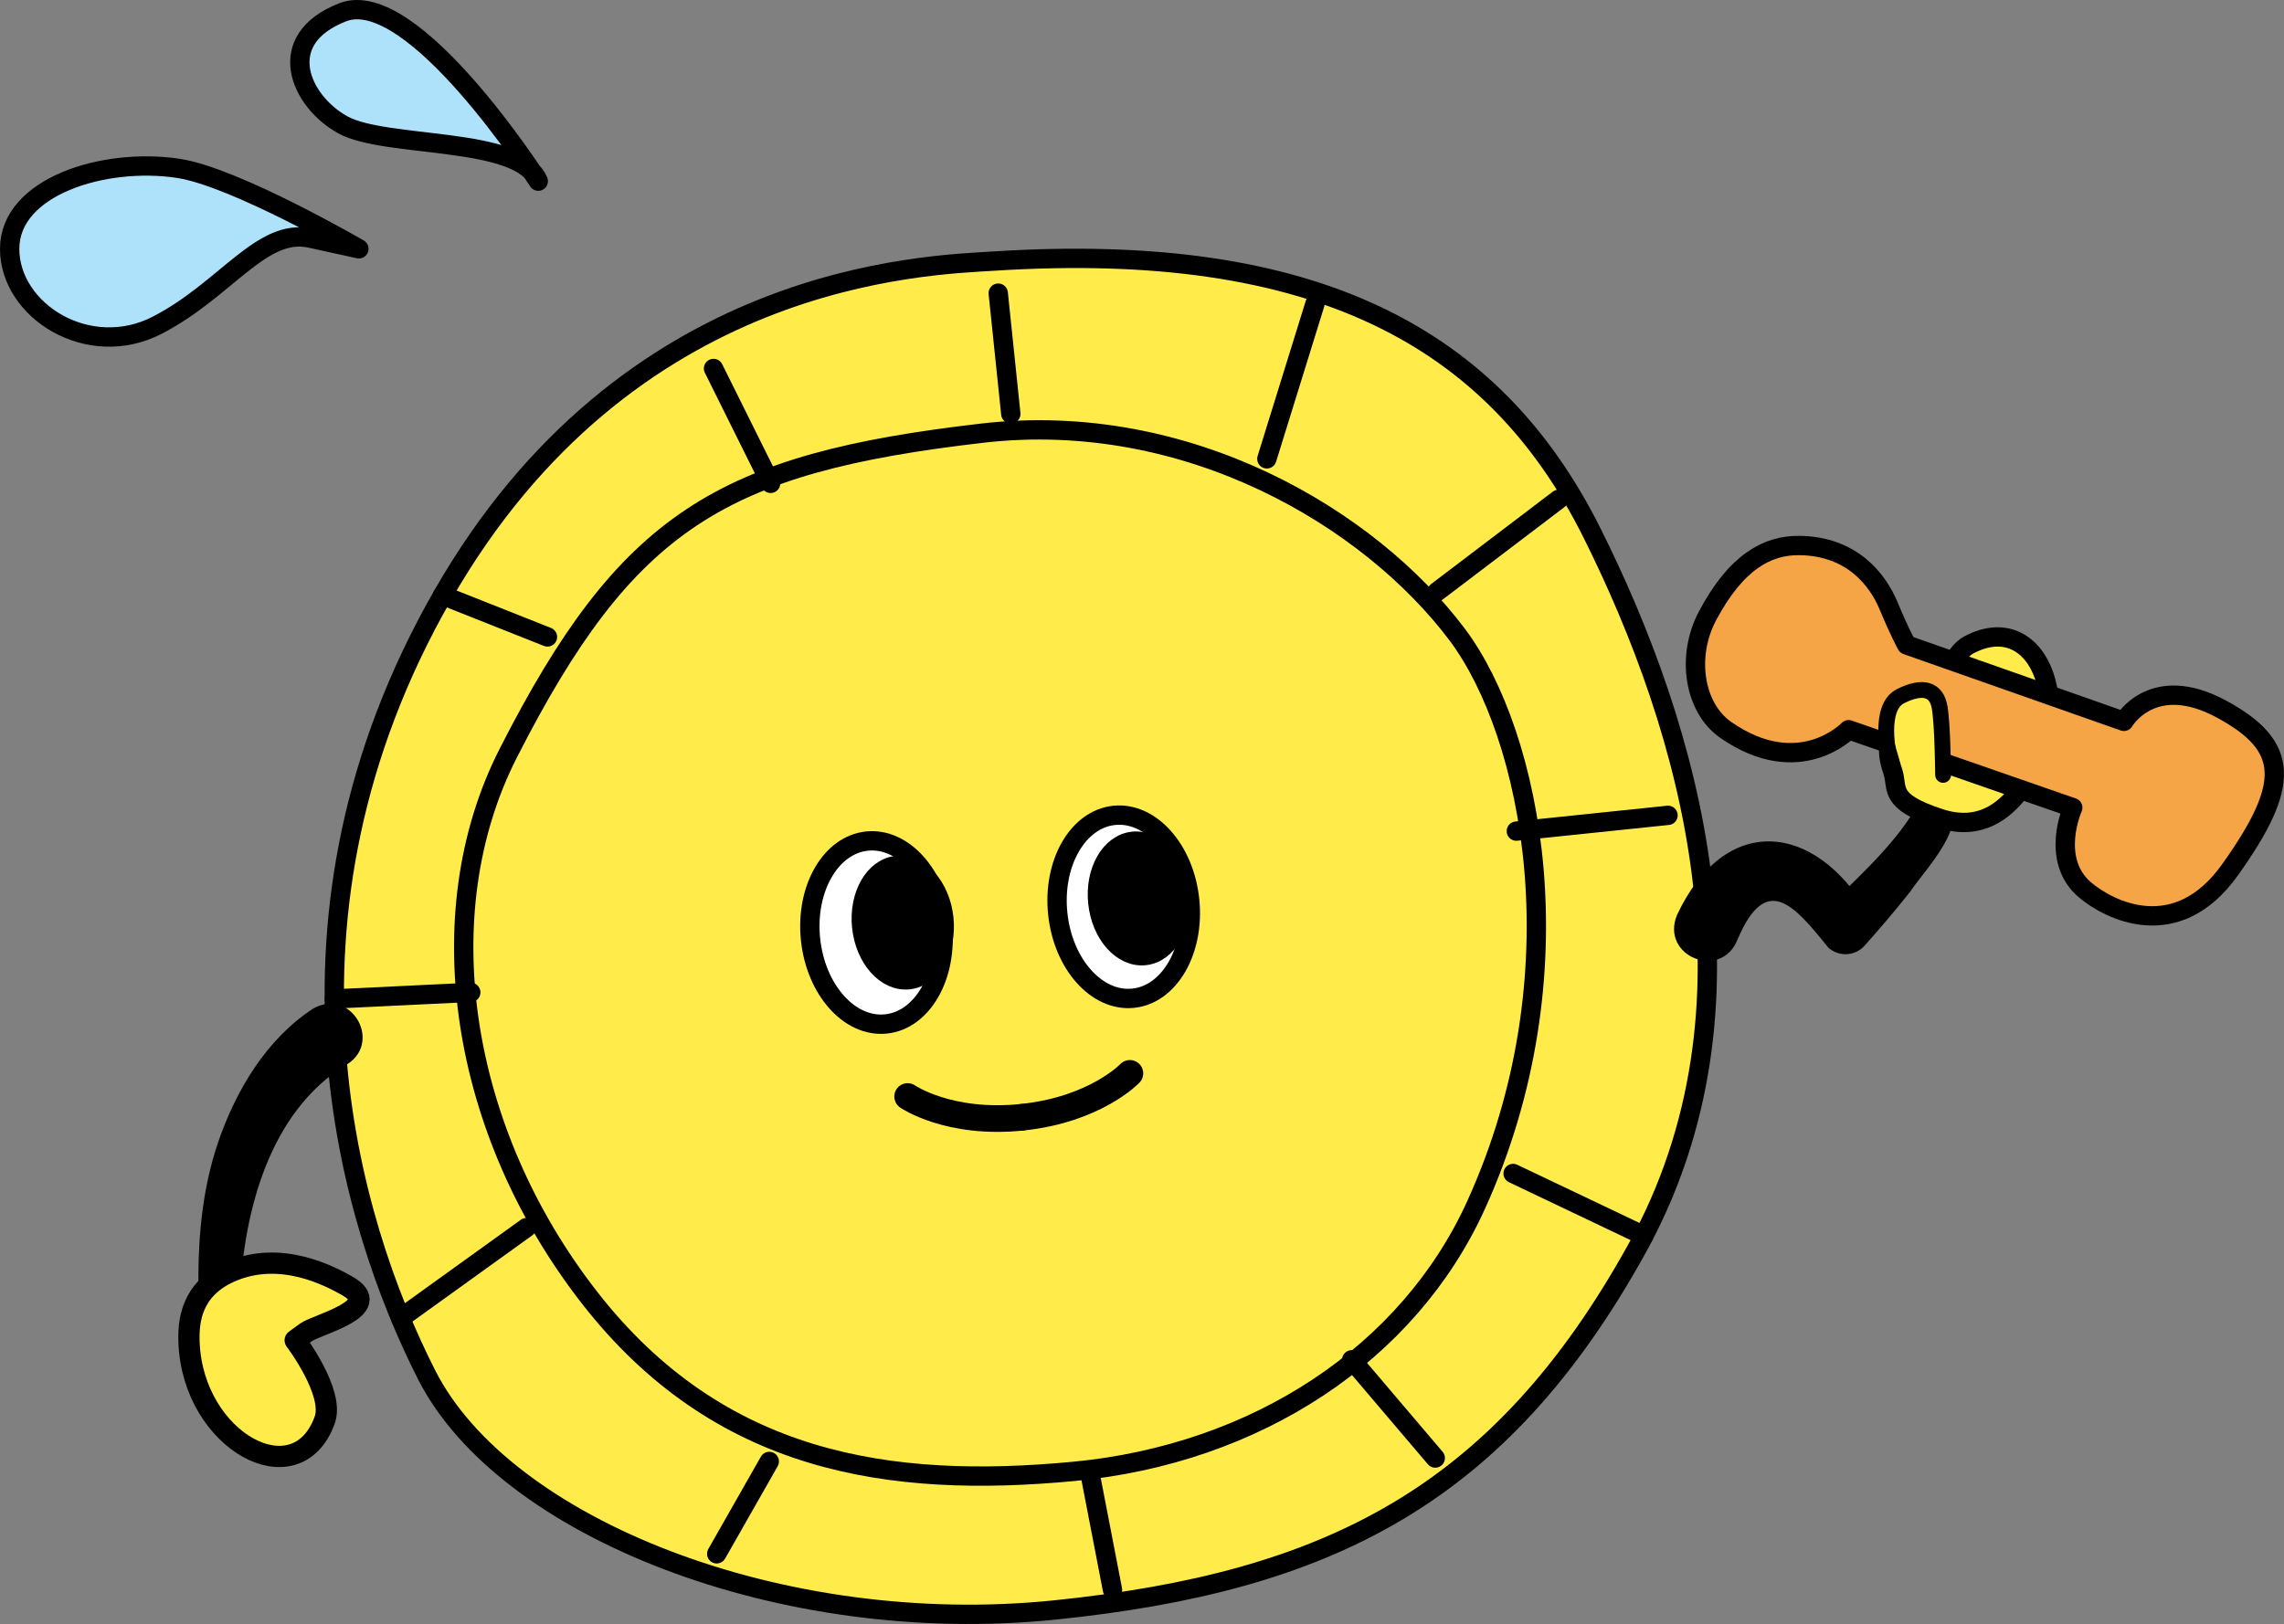 <?xml version="1.0" encoding="UTF-8"?>
<svg id="b" data-name="レイヤー 2" xmlns="http://www.w3.org/2000/svg" width="144.273" height="102.606" viewBox="0 0 144.273 102.606">
  <rect x="0" y="0" width="144.273" height="102.606" fill="#808080" stroke="none"/>
  <g id="c" data-name="レイヤー 1">
    <g>
      <g>
        <g>
          <g>
            <path d="M62.841,16.458c.534-.034,1.064-.024,1.586-.048.534-.024,1.062-.069,1.583-.082.535-.014,1.063-.043,1.584-.046.534-.003,1.062.051,1.583.06.535.009,1.062.019,1.583.041.535.022,1.064.027,1.583.062.534.036,1.059.107,1.577.157.533.051,1.061.083,1.578.148.531.067,1.053.156,1.567.239.529.085,1.042.214,1.553.314.525.103,1.046.187,1.553.307.52.123,1.029.263,1.53.403.514.144,1.021.289,1.516.451.507.166.993.372,1.479.557.499.19.986.387,1.464.597.488.214.987.392,1.454.627.475.239.945.482,1.399.743.461.265.896.565,1.335.851.444.29.867.604,1.289.916.425.314.859.616,1.262.952s.778.711,1.162,1.072.797.693,1.161,1.075.718.772,1.06,1.174c.34.4.615.855.935,1.276.317.417.633.838.932,1.276.295.432.581.873.858,1.325.274.446.572.883.829,1.348.253.457.477.936.715,1.412.232.464.472.93.7,1.407.224.469.401.964.62,1.445.215.473.458.939.668,1.424.206.478.422.956.622,1.445.197.482.391.97.58,1.462.187.486.371.976.549,1.471.177.491.348.987.515,1.487.166.495.345.989.501,1.492.155.499.275,1.011.419,1.517.143.503.283,1.008.414,1.518s.262,1.015.379,1.527.234,1.022.338,1.537.23,1.025.319,1.542.097,1.047.17,1.567.207,1.031.263,1.554.031,1.05.071,1.574.114,1.043.136,1.568.028,1.049.031,1.574-.02,1.048-.037,1.573.006,1.051-.03,1.575-.093,1.045-.15,1.568-.186,1.032-.265,1.552-.101,1.046-.202,1.562c-.1.513-.278,1.011-.402,1.523-.122.508-.189,1.033-.335,1.539-.145.502-.357.985-.525,1.485-.167.495-.301,1.004-.492,1.496-.189.486-.443.948-.656,1.431-.211.477-.393.971-.629,1.444-.232.467-.503.917-.76,1.38-.266.479-.543.943-.813,1.403-.277.473-.535.948-.817,1.401-.29.466-.57.928-.865,1.373-.303.457-.623.893-.932,1.33-.317.447-.644.878-.967,1.303-.331.436-.616.901-.955,1.315-.346.424-.703.832-1.057,1.234-.362.41-.719.818-1.089,1.205-.377.394-.763.776-1.149,1.147-.393.377-.81.724-1.213,1.078-.409.359-.814.717-1.234,1.053-.424.339-.883.628-1.318.945-.438.319-.846.679-1.296.976s-.92.569-1.385.845-.945.523-1.423.778-.976.457-1.465.691c-.485.232-.958.495-1.457.709-.494.211-.992.418-1.5.612-.501.191-1.005.386-1.521.561-.508.172-1.034.299-1.556.455-.513.154-1.02.347-1.546.487-.517.138-1.046.249-1.577.374-.52.122-1.044.255-1.579.365-.523.108-1.063.157-1.6.255-.527.095-1.054.221-1.594.306-.528.083-1.068.124-1.609.198-.531.073-1.061.196-1.604.261-.532.063-1.073.104-1.617.16-.528.054-1.055.104-1.583.142s-1.057.087-1.586.109-1.061.04-1.589.046-1.061-.029-1.59-.038-1.059-.065-1.587-.089c-.531-.024-1.063.007-1.59-.033-.53-.039-1.06-.075-1.585-.129-.529-.054-1.055-.125-1.578-.194-.527-.07-1.045-.191-1.566-.275-.525-.085-1.055-.133-1.573-.232-.523-.1-1.031-.262-1.545-.376-.52-.115-1.043-.204-1.554-.334-.517-.131-1.022-.293-1.529-.438-.513-.147-1.04-.236-1.541-.397-.508-.163-.997-.372-1.492-.549-.503-.179-.993-.38-1.482-.573-.497-.196-.999-.37-1.481-.58-.491-.214-.969-.445-1.441-.673-.483-.233-.937-.508-1.4-.755-.473-.252-.949-.487-1.4-.752-.462-.272-.921-.538-1.358-.824-.449-.294-.904-.569-1.326-.876-.434-.317-.849-.649-1.252-.98-.416-.342-.782-.73-1.163-1.086-.394-.367-.812-.698-1.166-1.079-.367-.394-.713-.799-1.035-1.207-.333-.422-.643-.856-.925-1.292-.292-.451-.542-.921-.777-1.385-.233-.458-.438-.952-.673-1.452-.22-.469-.435-.957-.653-1.461-.207-.478-.409-.972-.611-1.48-.193-.486-.427-.969-.614-1.481-.18-.493-.333-1.006-.505-1.522-.166-.499-.325-1.01-.482-1.53-.152-.505-.312-1.015-.453-1.539-.137-.51-.256-1.032-.382-1.559-.123-.514-.206-1.043-.316-1.574-.108-.518-.246-1.036-.34-1.569-.092-.521-.164-1.051-.241-1.586-.076-.524-.131-1.057-.192-1.593-.06-.527-.117-1.059-.162-1.597-.044-.529-.076-1.063-.103-1.603-.027-.531-.064-1.065-.074-1.605-.01-.531.01-1.066.017-1.606.007-.531-.029-1.068-.005-1.607.024-.531.082-1.064.124-1.602.041-.53.05-1.067.11-1.603.059-.528.137-1.059.214-1.593.076-.526.196-1.049.291-1.581.093-.523.183-1.051.295-1.58.111-.52.224-1.044.354-1.568.128-.516.283-1.029.43-1.55.144-.511.264-1.035.427-1.551.161-.506.396-.992.576-1.502.177-.501.323-1.017.518-1.521.192-.495.411-.985.622-1.483.208-.489.375-1.002.602-1.494.222-.482.503-.943.744-1.427.237-.476.475-.957.73-1.435.251-.469.534-.925.803-1.396.266-.465.517-.929.79-1.374.28-.456.54-.918.827-1.353.295-.447.63-.857.932-1.282.31-.436.593-.883.909-1.298.325-.425.679-.817,1.01-1.22.34-.413.677-.818,1.022-1.208.355-.4.7-.798,1.06-1.174.37-.386.763-.738,1.138-1.1.385-.372.765-.738,1.153-1.085.399-.356.786-.717,1.188-1.048.413-.34.83-.666,1.245-.98.427-.323.85-.64,1.278-.937.44-.305.864-.624,1.304-.903.452-.287.909-.555,1.36-.815.464-.268.957-.467,1.418-.708.475-.248.923-.531,1.393-.753.485-.229.972-.433,1.449-.635.495-.209.982-.417,1.467-.6.504-.19,1.012-.342,1.503-.505.513-.17,1.025-.301,1.521-.444.52-.15,1.032-.276,1.531-.4.527-.13,1.026-.316,1.526-.42.536-.111,1.062-.177,1.561-.262.544-.092,1.061-.2,1.557-.266.557-.074,1.085-.104,1.574-.152.578-.057,1.105-.102,1.574-.135.633-.044,1.16-.091,1.568-.117Z" style="fill: #ffec4a; stroke-width: 0px;"/>
            <path d="M62.028,27.369c14.993-3.034,27.702,5.233,30.016,12.722,2.314,7.489,7.175,27.717,1.185,36.066-5.99,8.349-13.849,15.722-25.438,16.811-11.589,1.088-22.366-.475-30.553-10.982-8.187-10.507-7.613-27.054-5.134-34.398,2.478-7.344,13.643-16.923,29.925-20.218Z" style="fill: none; stroke-width: 0px;"/>
            <line x1="63.055" y1="18.521" x2="63.849" y2="26.149" style="fill: none; stroke-width: 0px;"/>
            <line x1="83.067" y1="19.179" x2="80.023" y2="28.991" style="fill: none; stroke-width: 0px;"/>
            <line x1="90.772" y1="37.384" x2="98.456" y2="31.549" style="fill: none; stroke-width: 0px;"/>
            <line x1="95.782" y1="52.511" x2="105.364" y2="51.514" style="fill: none; stroke-width: 0px;"/>
            <line x1="95.578" y1="74.143" x2="103.833" y2="78.073" style="fill: none; stroke-width: 0px;"/>
            <line x1="85.383" y1="85.914" x2="90.66" y2="92.121" style="fill: none; stroke-width: 0px;"/>
            <line x1="68.889" y1="93.286" x2="70.271" y2="100.44" style="fill: none; stroke-width: 0px;"/>
            <line x1="48.593" y1="92.336" x2="45.272" y2="98.172" style="fill: none; stroke-width: 0px;"/>
            <line x1="25.304" y1="83.285" x2="33.259" y2="77.56" style="fill: none; stroke-width: 0px;"/>
            <line x1="21.122" y1="63.114" x2="29.738" y2="62.699" style="fill: none; stroke-width: 0px;"/>
            <line x1="27.958" y1="37.615" x2="34.581" y2="40.243" style="fill: none; stroke-width: 0px;"/>
            <line x1="45.071" y1="23.281" x2="48.678" y2="30.539" style="fill: none; stroke-width: 0px;"/>
            <line x1="52.198" y1="48.449" x2="60.083" y2="56.227" style="fill: none; stroke-width: 0px;"/>
            <line x1="55.177" y1="58.567" x2="69.325" y2="54.96" style="fill: none; stroke-width: 0px;"/>
            <line x1="57.345" y1="67.752" x2="69.712" y2="64.658" style="fill: none; stroke-width: 0px;"/>
            <line x1="61.894" y1="57.528" x2="63.741" y2="75.27" style="fill: none; stroke-width: 0px;"/>
            <line x1="68.923" y1="42.202" x2="63.862" y2="52.194" style="fill: none; stroke-width: 0px;"/>
          </g>
          <path d="M62.843,16.492c20.241-1.277,31.524,4.782,37.714,17.171,6.19,12.389,11.309,29.946,2.829,45.255-8.639,15.596-19.497,21.035-36.76,22.803-17.263,1.768-34.775-5.201-39.675-14.853-4.9-9.653-10.672-28.846,1.007-49.252,11.679-20.407,30.444-20.843,34.886-21.124Z" style="fill: none; stroke: #000; stroke-linecap: round; stroke-linejoin: round; stroke-width: 1.221px;"/>
          <path d="M62.028,27.369c13.048-1.509,24.531,5.419,30.016,12.722,4.707,6.267,7.845,21.426,1.185,36.066-4.255,9.353-13.849,15.722-25.438,16.811-11.589,1.088-22.366-.475-30.553-10.982-8.187-10.507-10.315-24.226-5.134-34.398,7.472-14.67,13.423-18.309,29.925-20.218Z" style="fill: none; stroke: #000; stroke-linecap: round; stroke-linejoin: round; stroke-width: 1.221px;"/>
          <line x1="63.055" y1="18.521" x2="63.849" y2="26.149" style="fill: none; stroke: #000; stroke-linecap: round; stroke-linejoin: round; stroke-width: 1.221px;"/>
          <line x1="83.067" y1="19.179" x2="80.023" y2="28.991" style="fill: none; stroke: #000; stroke-linecap: round; stroke-linejoin: round; stroke-width: 1.221px;"/>
          <line x1="90.772" y1="37.384" x2="98.456" y2="31.549" style="fill: none; stroke: #000; stroke-linecap: round; stroke-linejoin: round; stroke-width: 1.221px;"/>
          <line x1="95.782" y1="52.511" x2="105.364" y2="51.514" style="fill: none; stroke: #000; stroke-linecap: round; stroke-linejoin: round; stroke-width: 1.221px;"/>
          <line x1="95.578" y1="74.143" x2="103.833" y2="78.073" style="fill: none; stroke: #000; stroke-linecap: round; stroke-linejoin: round; stroke-width: 1.221px;"/>
          <line x1="85.383" y1="85.914" x2="90.66" y2="92.121" style="fill: none; stroke: #000; stroke-linecap: round; stroke-linejoin: round; stroke-width: 1.221px;"/>
          <line x1="68.889" y1="93.286" x2="70.271" y2="100.44" style="fill: none; stroke: #000; stroke-linecap: round; stroke-linejoin: round; stroke-width: 1.221px;"/>
          <line x1="48.593" y1="92.336" x2="45.272" y2="98.172" style="fill: none; stroke: #000; stroke-linecap: round; stroke-linejoin: round; stroke-width: 1.221px;"/>
          <line x1="25.304" y1="83.285" x2="33.259" y2="77.56" style="fill: none; stroke: #000; stroke-linecap: round; stroke-linejoin: round; stroke-width: 1.221px;"/>
          <line x1="21.122" y1="63.114" x2="29.738" y2="62.699" style="fill: none; stroke: #000; stroke-linecap: round; stroke-linejoin: round; stroke-width: 1.221px;"/>
          <line x1="27.958" y1="37.615" x2="34.581" y2="40.243" style="fill: none; stroke: #000; stroke-linecap: round; stroke-linejoin: round; stroke-width: 1.221px;"/>
          <line x1="45.071" y1="23.281" x2="48.678" y2="30.539" style="fill: none; stroke: #000; stroke-linecap: round; stroke-linejoin: round; stroke-width: 1.221px;"/>
          <path d="M34.001,11.446S26.079-.947,21.652.774c-4.427,1.721-2.705,5.616,0,7.112s11.171.706,12.349,3.56Z" style="fill: #ade2fa; stroke-width: 0px;"/>
          <path d="M11.263,10.637c-4.722-.711-10.653,1.156-10.653,5.084s4.986,7.061,9.319,4.828c4.333-2.233,6.593-6.177,9.667-5.503l3.073.675s-7.821-4.544-11.407-5.084Z" style="fill: #ade2fa; stroke-width: 0px;"/>
          <path d="M34.001,11.446S26.079-.947,21.652.774c-4.427,1.721-2.705,5.616,0,7.112s11.171.706,12.349,3.56Z" style="fill: none; stroke: #000; stroke-linecap: round; stroke-linejoin: round; stroke-width: 1.221px;"/>
          <path d="M11.263,10.637c-4.722-.711-10.653,1.156-10.653,5.084s4.986,7.061,9.319,4.828c4.333-2.233,6.593-6.177,9.667-5.503l3.073.675s-7.821-4.544-11.407-5.084Z" style="fill: none; stroke: #000; stroke-linecap: round; stroke-linejoin: round; stroke-width: 1.221px;"/>
        </g>
        <g>
          <g>
            <path d="M57.332,69.279s2.594,1.794,7.232,1.311" style="fill: none; stroke: #000; stroke-linecap: round; stroke-linejoin: round; stroke-width: 1.684px;"/>
            <path d="M71.371,67.817s-2.169,2.29-6.807,2.772" style="fill: none; stroke: #000; stroke-linecap: round; stroke-linejoin: round; stroke-width: 1.684px;"/>
          </g>
          <g>
            <g>
              <ellipse cx="55.365" cy="58.918" rx="4.188" ry="5.808" transform="translate(-5.803 6.049) rotate(-5.943)" style="fill: #fff; stroke-width: 0px;"/>
              <ellipse cx="70.98" cy="57.293" rx="4.188" ry="5.808" transform="translate(-5.55 7.657) rotate(-5.943)" style="fill: #fff; stroke-width: 0px;"/>
            </g>
            <g>
              <ellipse cx="55.365" cy="58.918" rx="4.188" ry="5.808" transform="translate(-5.803 6.049) rotate(-5.943)" style="fill: none; stroke: #000; stroke-linecap: round; stroke-linejoin: round; stroke-width: 1.221px;"/>
              <ellipse cx="70.98" cy="57.293" rx="4.188" ry="5.808" transform="translate(-5.55 7.657) rotate(-5.943)" style="fill: none; stroke: #000; stroke-linecap: round; stroke-linejoin: round; stroke-width: 1.221px;"/>
            </g>
            <ellipse cx="57.025" cy="58.291" rx="2.608" ry="3.63" transform="translate(-5.729 6.217) rotate(-5.943)" style="fill: #000; stroke: #000; stroke-linecap: round; stroke-linejoin: round; stroke-width: 1.221px;"/>
            <ellipse cx="71.94" cy="56.765" rx="2.608" ry="3.63" transform="translate(-5.491 7.753) rotate(-5.943)" style="fill: #000; stroke: #000; stroke-linecap: round; stroke-linejoin: round; stroke-width: 1.221px;"/>
          </g>
        </g>
      </g>
      <path d="M105.938,57.796c3.039-6.452,8.677-5.845,12.029-.181,0,0-2.59-.23-2.59-.23,1.87-1.832,4.137-3.874,5.481-6.079.27-.727,1.103-1.106,1.811-.754,2.125,1.162-1.219,4.557-1.977,5.745-.943,1.188-1.897,2.32-2.914,3.454-.597.666-1.621.721-2.287.124-2.143-2.653-3.908-4.803-5.729-.535-1.025,2.648-4.924,1.081-3.825-1.544h0Z" style="fill: #000; stroke-width: 0px;"/>
      <path d="M127.47,50.107c-.827.999-2.326,2.452-4.935,1.601-3.336-1.087-2.609-1.895-2.978-2.984-.918-2.715.86-2.063,1.972-3.064.632-.568.846.085.846.085,0,0,.344-4.121,1.986-4.996,4.605-2.456,7.074,4.567,3.109,9.357Z" style="fill: #ffec4a; stroke-width: 0px;"/>
      <path d="M127.47,50.107c-.827.999-2.326,2.452-4.935,1.601-3.336-1.087-2.609-1.895-2.978-2.984-.918-2.715.86-2.063,1.972-3.064.632-.568.846.085.846.085,0,0,.344-4.121,1.986-4.996,4.605-2.456,7.074,4.567,3.109,9.357Z" style="fill: none; stroke: #000; stroke-linecap: round; stroke-linejoin: round; stroke-width: 1.221px;"/>
      <path d="M108.994,46.104c-1.96-1.369-2.505-4.596-1.144-7.175,1.81-3.429,3.795-4.488,5.81-4.463,3.335.042,4.951,2.158,5.642,3.824.691,1.667,1.136,2.458,1.136,2.458l13.723,4.828s1.807-3.132,6.168-.772c4.333,2.345,4.368,4.774.532,10.155-3.391,4.757-7.659,2.536-9.156,1.268-2.252-1.909-.775-5.199-.775-5.199l-14.159-4.924s-3.101,3.265-7.778,0Z" style="fill: #f5a546; stroke-width: 0px;"/>
      <path d="M108.994,46.104c-1.96-1.369-2.505-4.596-1.144-7.175,1.81-3.429,3.795-4.488,5.81-4.463,3.335.042,4.951,2.158,5.642,3.824.691,1.667,1.136,2.458,1.136,2.458l13.723,4.828s1.807-3.132,6.168-.772c4.333,2.345,4.368,4.774.532,10.155-3.391,4.757-7.659,2.536-9.156,1.268-2.252-1.909-.775-5.199-.775-5.199l-14.159-4.924s-3.101,3.265-7.778,0Z" style="fill: none; stroke: #000; stroke-linecap: round; stroke-linejoin: round; stroke-width: 1.221px;"/>
      <path d="M21.743,67.35c-4.734,3.006-6.308,9.123-6.591,14.441-.046,1.702-2.565,1.705-2.605,0-.081-3.222.181-6.53,1.228-9.612,1.122-3.267,3.025-6.506,6.005-8.455,2.48-1.385,4.483,2.302,1.963,3.626h0Z" style="fill: #000; stroke-width: 0px;"/>
      <path d="M11.942,84.846c-.053-1.296.09-3.378,2.598-4.491,3.207-1.423,6.375.316,7.377.879,2.498,1.404-1.899,2.443-2.585,2.945l-.686.502s2.5,3.294,1.865,5.042c-1.781,4.906-8.313,1.336-8.569-4.878Z" style="fill: #ffec4a; stroke-width: 0px;"/>
      <path d="M11.942,84.846c-.053-1.296.09-3.378,2.598-4.491,3.207-1.423,6.375.316,7.377.879,2.498,1.404-1.899,2.443-2.585,2.945l-.686.502s2.5,3.294,1.865,5.042c-1.781,4.906-8.313,1.336-8.569-4.878Z" style="fill: none; stroke: #000; stroke-linecap: round; stroke-linejoin: round; stroke-width: 1.342px;"/>
      <path d="M120.216,48.624s-1.611-3.917-.167-4.64,2.274-.416,2.47.695-.026,4.278-.026,4.278" style="fill: #ffec4a; stroke-width: 0px;"/>
      <path d="M119.327,47.802s-.723-3.095.722-3.817,2.274-.416,2.47.695.221,4.278.221,4.278" style="fill: none; stroke: #000; stroke-linecap: round; stroke-linejoin: round;"/>
    </g>
  </g>
</svg>